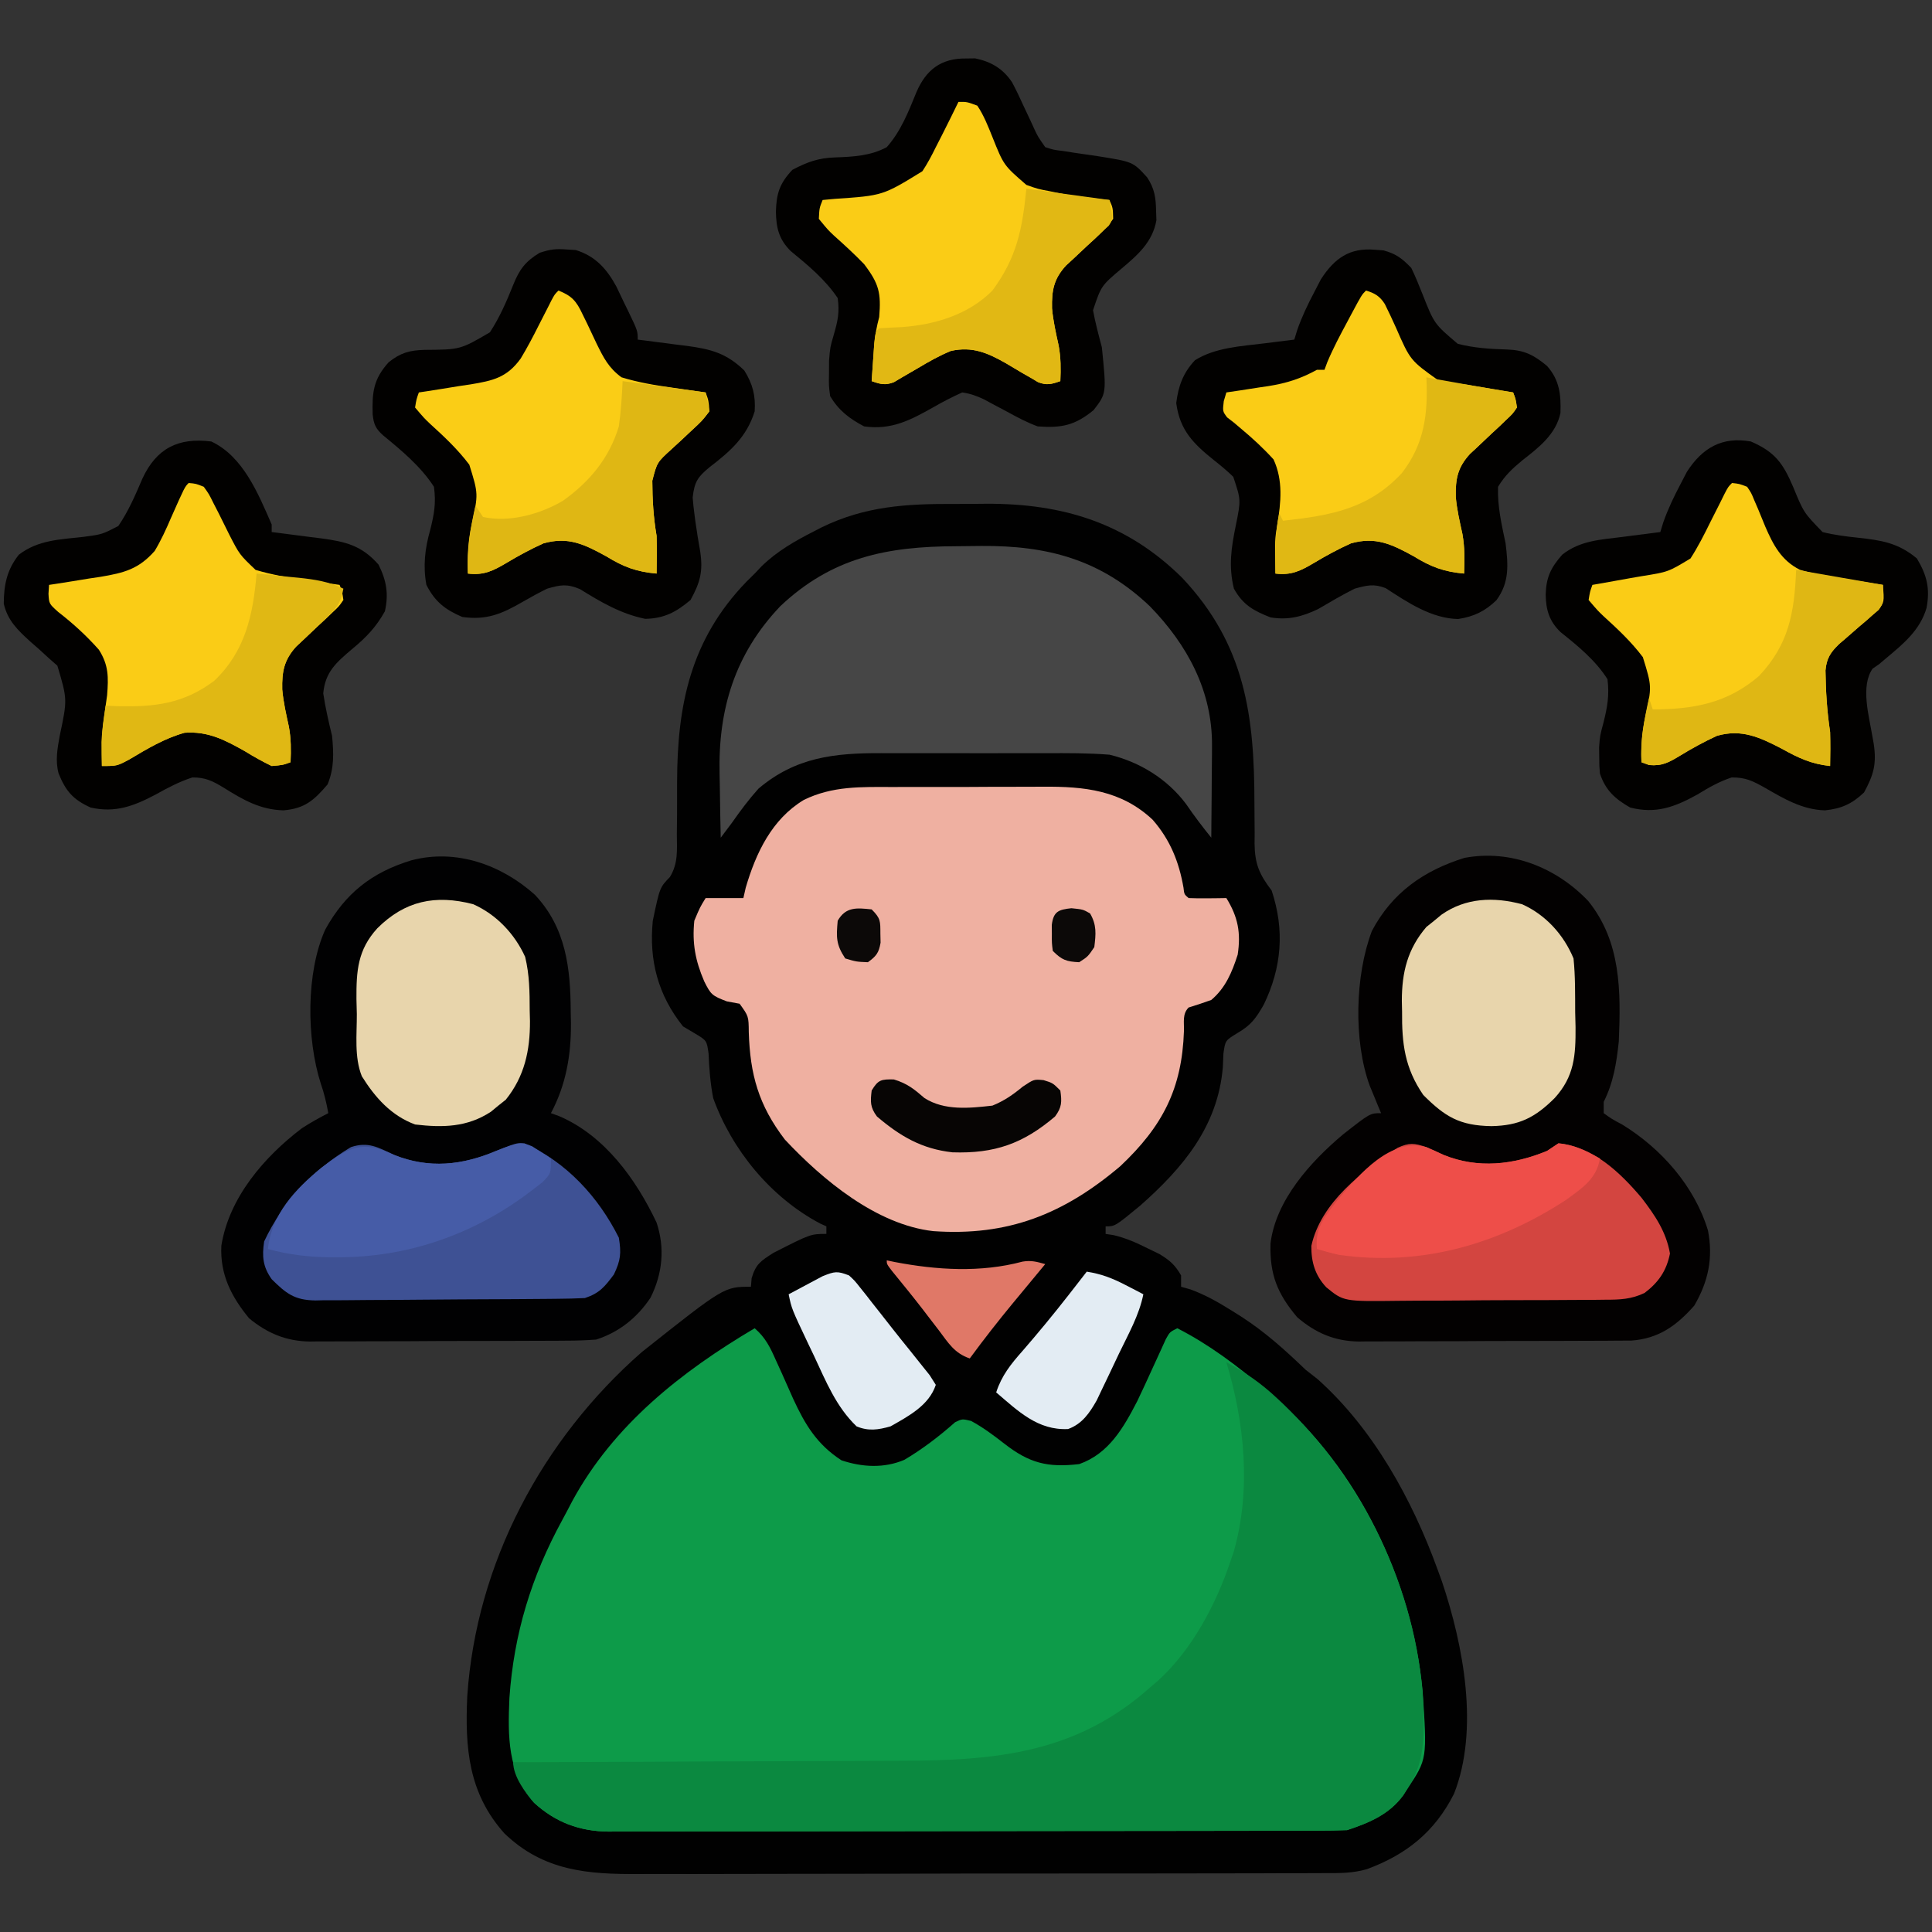 <?xml version="1.0" encoding="UTF-8"?>
<svg version="1.1" xmlns="http://www.w3.org/2000/svg" width="512" height="512">
<rect width="100%" height="100%" fill="#333333" stroke="none"/>
<path d="M0 0 C2.791 0.008 5.581 -0.02 8.372 -0.052 C28.642 -0.133 45.579 5.038 60.268 19.555 C77.029 37.325 79.445 56.217 79.431 79.563 C79.434 82.22 79.462 84.875 79.491 87.532 C79.483 88.338 79.475 89.145 79.466 89.975 C79.537 95.325 80.663 98.088 83.995 102.446 C87.468 112.865 86.698 122.829 81.893 132.712 C79.842 136.285 78.55 138.125 74.885 140.243 C71.705 142.188 71.705 142.188 71.218 145.626 C71.165 146.845 71.112 148.065 71.057 149.321 C69.708 164.981 60.484 175.954 49.135 185.969 C42.487 191.446 42.487 191.446 39.995 191.446 C39.995 192.106 39.995 192.766 39.995 193.446 C40.694 193.553 41.392 193.66 42.112 193.77 C45.397 194.54 48.097 195.762 51.12 197.259 C52.154 197.76 53.188 198.261 54.253 198.778 C57 200.449 58.413 201.67 59.995 204.446 C59.995 205.436 59.995 206.426 59.995 207.446 C61.242 207.802 61.242 207.802 62.514 208.165 C66.587 209.664 70.021 211.643 73.682 213.946 C74.383 214.385 75.083 214.823 75.805 215.275 C82.197 219.385 87.519 224.179 92.995 229.446 C94.026 230.25 95.057 231.055 96.12 231.884 C110.979 245.128 121.295 263.962 127.995 282.446 C128.376 283.494 128.758 284.542 129.151 285.622 C134.804 302.473 139.063 324.774 132.315 341.833 C127.241 351.875 119.72 357.932 109.228 361.797 C105.557 362.864 102.018 362.866 98.217 362.84 C97.369 362.847 96.522 362.853 95.648 362.859 C92.826 362.875 90.005 362.871 87.183 362.866 C85.152 362.873 83.121 362.882 81.091 362.892 C75.586 362.914 70.082 362.917 64.578 362.915 C59.976 362.915 55.373 362.923 50.771 362.932 C39.909 362.951 29.046 362.954 18.183 362.947 C6.995 362.94 -4.193 362.963 -15.381 363 C-25.001 363.031 -34.622 363.042 -44.243 363.038 C-49.982 363.036 -55.721 363.042 -61.46 363.066 C-66.861 363.089 -72.262 363.087 -77.663 363.066 C-79.638 363.063 -81.613 363.068 -83.588 363.082 C-97.224 363.175 -108.956 362.303 -119.325 352.321 C-128.868 341.669 -129.808 329.653 -129.174 315.932 C-126.785 280.687 -109.347 247.937 -82.958 224.79 C-61.105 207.446 -61.105 207.446 -54.005 207.446 C-53.943 206.704 -53.881 205.961 -53.818 205.196 C-52.693 201.389 -51.364 200.596 -48.005 198.446 C-38.178 193.446 -38.178 193.446 -34.005 193.446 C-34.005 192.786 -34.005 192.126 -34.005 191.446 C-34.85 191.059 -34.85 191.059 -35.712 190.665 C-48.773 183.723 -59.035 171.22 -64.005 157.446 C-64.764 153.519 -65.055 149.619 -65.228 145.626 C-65.709 142.195 -65.709 142.195 -68.861 140.313 C-69.898 139.697 -70.936 139.081 -72.005 138.446 C-78.639 130.111 -81.05 120.953 -80.005 110.446 C-78.157 101.634 -78.157 101.634 -75.469 98.861 C-73.254 95.207 -73.603 91.773 -73.634 87.579 C-73.617 85.787 -73.599 83.996 -73.581 82.204 C-73.571 79.402 -73.568 76.601 -73.569 73.8 C-73.542 53.287 -70.006 35.967 -55.232 20.649 C-54.497 19.922 -53.762 19.195 -53.005 18.446 C-52.415 17.822 -51.824 17.198 -51.216 16.555 C-47.05 12.481 -42.341 9.826 -37.193 7.196 C-36.553 6.867 -35.914 6.537 -35.255 6.198 C-23.668 0.545 -12.684 -0.059 0 0 Z " fill="#010101" transform="translate(253.005,133.554)"/>
<path d="M0 0 C2.862 2.476 4.117 5.076 5.637 8.516 C6.132 9.602 6.628 10.689 7.139 11.809 C8.162 14.083 9.175 16.361 10.178 18.645 C13.354 25.551 16.522 30.8 23 35 C28.493 36.831 34.264 37.159 39.664 34.871 C44.511 31.997 48.897 28.638 53.113 24.906 C55 24 55 24 57.348 24.559 C60.533 26.289 63.268 28.332 66.125 30.562 C72.782 35.75 77.616 36.976 86 36 C93.833 33.26 97.747 26.361 101.386 19.317 C102.705 16.558 103.988 13.786 105.25 11 C106.104 9.122 106.963 7.247 107.828 5.375 C108.198 4.558 108.569 3.74 108.95 2.898 C110 1 110 1 112 0 C120.36 4.265 127.888 9.922 135 16 C135.81 16.664 136.619 17.328 137.453 18.012 C159.985 37.178 174.145 66.702 177 96 C178.215 114.169 178.215 114.169 173 122 C172.638 122.57 172.276 123.14 171.902 123.727 C168.163 128.872 162.845 131.052 157 133 C154.333 133.1 151.692 133.143 149.024 133.14 C147.792 133.145 147.792 133.145 146.534 133.149 C143.771 133.158 141.007 133.16 138.243 133.161 C136.266 133.166 134.288 133.171 132.311 133.176 C126.93 133.189 121.55 133.196 116.17 133.2 C112.808 133.203 109.447 133.207 106.086 133.212 C95.571 133.225 85.055 133.235 74.54 133.239 C62.4 133.243 50.261 133.261 38.121 133.29 C28.739 133.312 19.357 133.322 9.975 133.323 C4.371 133.324 -1.232 133.33 -6.836 133.348 C-12.11 133.364 -17.383 133.366 -22.657 133.358 C-24.59 133.357 -26.524 133.361 -28.457 133.371 C-31.101 133.384 -33.745 133.378 -36.389 133.367 C-37.15 133.376 -37.911 133.384 -38.694 133.392 C-46.369 133.321 -52.752 130.964 -58.461 125.75 C-65.538 117.703 -65.427 108.129 -65 98 C-63.819 80.936 -59.169 65.786 -50.983 50.803 C-50.085 49.155 -49.216 47.49 -48.352 45.824 C-37.377 25.615 -19.467 11.51 0 0 Z " fill="#0D9B49" transform="translate(200,352)"/>
<path d="M0 0 C1.512 -0.005 3.023 -0.01 4.535 -0.016 C7.694 -0.025 10.852 -0.022 14.011 -0.012 C18.034 -0.001 22.057 -0.021 26.08 -0.05 C29.2 -0.069 32.319 -0.068 35.439 -0.063 C36.921 -0.063 38.403 -0.069 39.885 -0.081 C50.884 -0.161 60.6 0.842 68.945 8.676 C73.579 13.995 75.921 19.791 77.117 26.684 C77.313 28.454 77.313 28.454 78.477 29.434 C80.163 29.506 81.852 29.517 83.539 29.496 C84.458 29.487 85.377 29.478 86.324 29.469 C87.034 29.457 87.745 29.446 88.477 29.434 C91.588 34.489 92.351 38.646 91.477 44.434 C89.984 49.066 88.262 53.246 84.477 56.434 C82.493 57.148 80.493 57.82 78.477 58.434 C76.76 60.151 77.31 62.357 77.238 64.652 C76.712 79.995 71.575 89.92 60.352 100.496 C45.358 113.196 30.597 119.09 10.789 117.695 C-4.246 115.993 -18.506 104.123 -28.523 93.434 C-35.491 84.332 -37.745 76.187 -38.09 64.955 C-38.133 60.738 -38.133 60.738 -40.523 57.434 C-41.637 57.227 -42.751 57.021 -43.898 56.809 C-47.814 55.323 -48.151 55.01 -49.898 51.496 C-52.251 46.024 -53.13 41.376 -52.523 35.434 C-51.023 31.871 -51.023 31.871 -49.523 29.434 C-46.223 29.434 -42.923 29.434 -39.523 29.434 C-39.317 28.526 -39.111 27.619 -38.898 26.684 C-36.201 17.467 -31.968 8.537 -23.523 3.434 C-15.917 -0.305 -8.291 -0.022 0 0 Z " fill="#EFB0A1" transform="translate(236.523,208.566)"/>
<path d="M0 0 C8.754 10.818 8.679 23.97 8.125 37.25 C7.499 43.025 6.729 48.053 4.125 53.25 C4.125 54.24 4.125 55.23 4.125 56.25 C6.254 57.793 6.254 57.793 9 59.25 C19.325 65.575 28.19 75.556 31.758 87.34 C33.162 94.642 31.855 100.86 28.125 107.25 C23.423 112.58 18.684 115.99 11.465 116.517 C10.029 116.535 8.593 116.542 7.157 116.541 C6.369 116.547 5.582 116.554 4.77 116.561 C2.173 116.58 -0.423 116.584 -3.02 116.586 C-4.832 116.592 -6.644 116.599 -8.456 116.606 C-12.253 116.618 -16.05 116.622 -19.847 116.621 C-24.699 116.62 -29.551 116.648 -34.403 116.682 C-38.146 116.704 -41.889 116.708 -45.632 116.707 C-47.42 116.71 -49.208 116.719 -50.996 116.734 C-53.504 116.754 -56.011 116.748 -58.519 116.736 C-59.249 116.747 -59.979 116.758 -60.731 116.77 C-67.153 116.692 -72.252 114.507 -77.117 110.32 C-82.367 104.065 -84.401 99.051 -84.18 90.82 C-82.814 79.302 -73.502 69.071 -64.988 61.91 C-57.783 56.25 -57.783 56.25 -54.875 56.25 C-55.291 55.254 -55.291 55.254 -55.715 54.238 C-56.077 53.355 -56.439 52.472 -56.812 51.562 C-57.172 50.692 -57.532 49.822 -57.902 48.926 C-62.214 37.065 -61.77 19.739 -57.316 7.977 C-51.956 -2.163 -43.617 -8.016 -32.789 -11.402 C-20.471 -13.715 -8.434 -8.827 0 0 Z " fill="#030101" transform="translate(420.875,238.75)"/>
<path d="M0 0 C8.277 8.777 9.441 19.537 9.5 31 C9.521 31.982 9.541 32.965 9.562 33.977 C9.607 42.456 8.272 50.33 4.25 57.875 C4.986 58.142 5.722 58.409 6.48 58.684 C18.526 63.865 26.813 75.4 32.25 86.875 C34.509 93.652 33.821 100.406 30.652 106.766 C27.112 112.091 22.321 115.905 16.25 117.875 C13.559 118.072 10.972 118.169 8.282 118.166 C7.494 118.172 6.707 118.179 5.895 118.186 C3.298 118.205 0.702 118.209 -1.895 118.211 C-3.707 118.217 -5.519 118.224 -7.331 118.231 C-11.128 118.243 -14.925 118.247 -18.722 118.246 C-23.574 118.245 -28.426 118.273 -33.278 118.307 C-37.021 118.329 -40.764 118.333 -44.507 118.332 C-46.295 118.335 -48.083 118.344 -49.871 118.359 C-52.379 118.379 -54.886 118.373 -57.394 118.361 C-58.124 118.372 -58.854 118.383 -59.606 118.395 C-65.865 118.319 -70.908 116.22 -75.738 112.234 C-80.451 106.507 -83.462 100.63 -83.09 92.996 C-81.047 80.243 -71.741 69.457 -61.75 61.875 C-59.457 60.387 -57.189 59.12 -54.75 57.875 C-55.232 55.142 -55.836 52.626 -56.75 50 C-60.531 38.183 -60.678 20.623 -55.562 9.23 C-50.251 -0.397 -43.221 -5.935 -32.75 -9.125 C-20.857 -12.267 -8.888 -7.954 0 0 Z " fill="#010102" transform="translate(141.75,237.125)"/>
<path d="M0 0 C4.985 2.668 9.125 5.518 13.25 9.375 C13.806 9.894 14.363 10.413 14.936 10.948 C37.036 32.098 51.505 62.536 52.292 93.292 C52.362 100.648 52.212 106.676 48 113 C47.638 113.57 47.276 114.14 46.902 114.727 C43.163 119.872 37.845 122.052 32 124 C29.333 124.1 26.692 124.143 24.024 124.14 C22.792 124.145 22.792 124.145 21.534 124.149 C18.771 124.158 16.007 124.16 13.243 124.161 C11.266 124.166 9.288 124.171 7.311 124.176 C1.93 124.189 -3.45 124.196 -8.83 124.2 C-12.192 124.203 -15.553 124.207 -18.914 124.212 C-29.429 124.225 -39.945 124.235 -50.46 124.239 C-62.6 124.243 -74.739 124.261 -86.879 124.29 C-96.261 124.312 -105.643 124.322 -115.025 124.323 C-120.629 124.324 -126.232 124.33 -131.836 124.348 C-137.11 124.364 -142.383 124.366 -147.657 124.358 C-149.59 124.357 -151.524 124.361 -153.457 124.371 C-156.101 124.384 -158.745 124.378 -161.389 124.367 C-162.15 124.376 -162.911 124.384 -163.694 124.392 C-171.369 124.321 -177.743 121.962 -183.457 116.758 C-185.81 114.077 -189 109.742 -189 106 C-188.034 105.998 -188.034 105.998 -187.048 105.996 C-171.303 105.958 -155.558 105.899 -139.813 105.816 C-132.199 105.776 -124.585 105.744 -116.97 105.729 C-110.325 105.716 -103.68 105.689 -97.036 105.645 C-93.525 105.623 -90.014 105.607 -86.502 105.608 C-61.16 105.607 -39.67 103.682 -20 86 C-19.389 85.482 -18.778 84.964 -18.148 84.43 C-9.173 76.274 -2.832 64.361 1 53 C1.318 52.067 1.637 51.133 1.965 50.172 C6.614 33.803 4.834 16.076 0 0 Z " fill="#0B8940" transform="translate(325,361)"/>
<path d="M0 0 C6.371 2.76 8.503 5.734 11.188 12 C13.991 18.835 13.991 18.835 19 24 C22.094 24.798 25.202 25.157 28.375 25.5 C34.584 26.178 39.034 26.843 44 31 C46.693 35.517 47.501 39.008 46.562 44.094 C44.816 50.012 40.467 53.576 35.902 57.387 C35.275 57.919 34.647 58.451 34 59 C33.424 59.398 32.848 59.797 32.254 60.207 C29.006 64.852 31.317 72.751 32.188 78.062 C32.368 79.065 32.368 79.065 32.553 80.088 C33.364 85.473 32.523 88.345 30 93 C26.8 96.044 23.959 97.32 19.625 97.75 C13.631 97.577 8.794 94.696 3.709 91.759 C0.524 89.974 -1.384 88.994 -5.098 89.031 C-8.458 90.153 -11.171 91.707 -14.188 93.562 C-20.197 96.879 -25.18 98.759 -32 97 C-36.02 94.705 -38.528 92.416 -40 88 C-40.168 86.047 -40.168 86.047 -40.188 83.75 C-40.199 82.863 -40.211 81.976 -40.223 81.062 C-40 78 -40 78 -39.059 74.5 C-38.018 70.321 -37.476 67.293 -38 63 C-41.167 57.981 -45.858 54.173 -50.456 50.501 C-53.415 47.624 -54.304 44.677 -54.375 40.625 C-54.262 36.058 -53.066 33.481 -50 30 C-45.296 26.276 -39.953 26.021 -34.188 25.312 C-33.208 25.183 -32.229 25.053 -31.221 24.92 C-28.815 24.603 -26.408 24.297 -24 24 C-23.738 23.147 -23.477 22.293 -23.207 21.414 C-21.956 17.875 -20.44 14.693 -18.688 11.375 C-17.827 9.716 -17.827 9.716 -16.949 8.023 C-12.846 1.659 -7.582 -1.366 0 0 Z " fill="#020100" transform="translate(464,117)"/>
<path d="M0 0 C0.804 -0.01 1.609 -0.021 2.438 -0.031 C6.635 0.839 9.77 2.665 12.193 6.28 C13.297 8.344 14.29 10.428 15.25 12.562 C15.92 13.992 16.592 15.42 17.266 16.848 C17.552 17.477 17.839 18.106 18.134 18.754 C19.087 20.768 19.087 20.768 21 23.5 C23.224 24.219 23.224 24.219 25.832 24.527 C26.796 24.68 27.759 24.833 28.752 24.99 C30.78 25.287 32.809 25.581 34.838 25.873 C44.252 27.372 44.252 27.372 48 31.5 C49.95 34.442 50.32 36.873 50.375 40.375 C50.403 41.197 50.432 42.02 50.461 42.867 C49.454 48.618 45.533 52.047 41.278 55.633 C35.834 60.228 35.834 60.228 33.664 66.711 C34.268 70.038 35.126 73.235 36 76.5 C37.243 88.742 37.243 88.742 33.812 93.188 C28.893 97.232 25.348 97.97 19 97.5 C16.126 96.444 13.493 95.035 10.812 93.562 C9.425 92.821 8.036 92.082 6.645 91.348 C6.04 91.018 5.435 90.688 4.812 90.348 C2.834 89.423 1.166 88.808 -1 88.5 C-3.644 89.699 -6.06 90.932 -8.562 92.375 C-14.734 95.842 -19.707 98.508 -27 97.5 C-30.937 95.42 -33.694 93.306 -36 89.5 C-36.363 86.723 -36.363 86.723 -36.312 83.562 C-36.306 82.407 -36.3 81.252 -36.293 80.062 C-36 76.5 -36 76.5 -35.051 73.25 C-33.996 69.62 -33.465 67.265 -34 63.5 C-37.28 58.586 -41.918 54.754 -46.456 51.033 C-49.562 47.949 -50.308 44.911 -50.375 40.625 C-50.255 35.823 -49.398 33.073 -46 29.5 C-42.102 27.453 -39.131 26.358 -34.73 26.219 C-29.894 26.038 -25.337 25.829 -21 23.5 C-17.247 19.258 -15.26 14.128 -13.141 8.941 C-10.606 3.012 -6.598 -0.085 0 0 Z " fill="#020100" transform="translate(256,15.5)"/>
<path d="M0 0 C8.449 3.976 12.422 13.81 16 22 C16 22.66 16 23.32 16 24 C16.915 24.113 16.915 24.113 17.848 24.228 C20.63 24.577 23.408 24.945 26.188 25.312 C27.147 25.43 28.107 25.548 29.096 25.67 C35.602 26.548 39.837 27.545 44.312 32.625 C46.41 36.82 47.044 40.393 46 45 C43.645 49.242 40.95 52.006 37.278 55.032 C33.085 58.597 30.17 61.101 29.664 66.762 C30.243 70.58 31.075 74.252 32 78 C32.44 82.624 32.598 86.552 30.812 90.875 C27.216 95.092 24.778 97.272 19.125 97.75 C12.954 97.591 8.419 94.959 3.303 91.759 C0.384 89.987 -1.578 88.996 -5.027 89.031 C-8.538 90.175 -11.529 91.759 -14.75 93.562 C-20.529 96.612 -25.458 98.494 -32 97 C-36.643 94.89 -38.562 92.676 -40.471 87.969 C-41.374 84.607 -40.793 81.419 -40.188 78.062 C-38.13 68.37 -38.13 68.37 -40.793 59.426 C-41.583 58.728 -42.373 58.031 -43.188 57.312 C-44.007 56.561 -44.827 55.809 -45.672 55.035 C-46.44 54.364 -47.208 53.692 -48 53 C-51.295 49.98 -53.956 47.488 -55 43 C-54.99 38.034 -54.161 33.952 -51 30 C-45.893 26.073 -40.053 25.971 -33.861 25.271 C-28.973 24.626 -28.973 24.626 -24.648 22.402 C-21.96 18.484 -20.131 14.201 -18.264 9.844 C-14.547 1.826 -8.775 -1.114 0 0 Z " fill="#020100" transform="translate(56,117)"/>
<path d="M0 0 C0.75 0.055 1.5 0.111 2.273 0.168 C5.641 1.091 7.178 2.284 9.625 4.812 C10.742 7.09 11.662 9.414 12.604 11.769 C15.717 19.647 15.717 19.647 21.943 24.925 C26.296 26.045 30.539 26.302 35.016 26.434 C39.544 26.588 42.098 27.863 45.625 30.812 C48.93 34.558 49.325 38.418 49.16 43.266 C47.985 48.859 43.439 52.406 39.086 55.781 C36.398 58.011 34.443 59.819 32.625 62.812 C32.441 67.989 33.562 72.767 34.625 77.812 C35.302 83.465 35.698 88.139 32.188 92.875 C29.153 95.817 26.216 97.216 22.047 97.859 C14.968 97.722 8.595 93.421 2.828 89.668 C-0.304 88.452 -2.151 88.933 -5.375 89.812 C-8.697 91.476 -11.855 93.338 -15.059 95.219 C-19.255 97.235 -23.022 98.205 -27.668 97.43 C-32.115 95.687 -34.967 94.147 -37.375 89.812 C-38.842 83.84 -38.075 78.922 -36.848 72.938 C-35.503 66.288 -35.503 66.288 -37.55 60.164 C-39.191 58.577 -40.888 57.155 -42.688 55.75 C-48.089 51.413 -51.72 47.839 -52.66 40.625 C-52.109 36.134 -50.829 32.62 -47.707 29.285 C-42.389 25.927 -35.523 25.56 -29.375 24.812 C-28.619 24.717 -27.864 24.621 -27.085 24.522 C-25.182 24.282 -23.279 24.047 -21.375 23.812 C-21.113 22.959 -20.852 22.106 -20.582 21.227 C-19.331 17.688 -17.815 14.506 -16.062 11.188 C-15.202 9.528 -15.202 9.528 -14.324 7.836 C-10.73 2.261 -6.693 -0.605 0 0 Z " fill="#020100" transform="translate(364.375,66.188)"/>
<path d="M0 0 C0.739 0.044 1.477 0.088 2.238 0.133 C7.449 1.712 10.506 5.161 13.023 9.793 C13.718 11.209 14.397 12.632 15.062 14.062 C15.594 15.148 15.594 15.148 16.137 16.256 C18.688 21.549 18.688 21.549 18.688 23.875 C19.602 23.988 19.602 23.988 20.536 24.103 C23.317 24.452 26.096 24.82 28.875 25.188 C29.835 25.305 30.794 25.423 31.783 25.545 C38.12 26.4 42.253 27.509 46.938 32.062 C49.161 35.635 49.959 38.721 49.688 42.875 C47.576 49.655 43.272 53.433 37.753 57.667 C34.568 60.289 33.723 61.564 33.254 65.715 C33.359 67.105 33.504 68.493 33.688 69.875 C33.815 70.878 33.815 70.878 33.946 71.901 C34.328 74.598 34.757 77.283 35.24 79.963 C36.051 85.346 35.232 88.23 32.688 92.875 C28.879 96.091 25.694 97.777 20.688 97.875 C14.255 96.563 8.887 93.421 3.363 89.984 C-0.084 88.555 -1.745 88.841 -5.312 89.875 C-7.518 90.967 -9.685 92.139 -11.812 93.375 C-17.32 96.575 -21.412 98.289 -27.812 97.375 C-32.361 95.426 -35.052 93.323 -37.312 88.875 C-38.241 83.871 -37.696 79.23 -36.316 74.359 C-35.252 70.137 -34.711 67.211 -35.312 62.875 C-38.811 57.472 -43.854 53.297 -48.79 49.241 C-50.765 47.469 -51.262 46.338 -51.551 43.703 C-51.718 37.888 -51.381 34.384 -47.312 29.875 C-44.141 27.341 -41.756 26.707 -37.801 26.594 C-28.322 26.527 -28.322 26.527 -20.486 21.946 C-17.874 17.945 -16.056 13.74 -14.285 9.316 C-12.685 5.33 -11.085 3.146 -7.312 0.875 C-4.422 -0.088 -2.963 -0.235 0 0 Z " fill="#020100" transform="translate(150.312,66.125)"/>
<path d="M0 0 C2.258 -0.01 4.515 -0.041 6.773 -0.072 C24.322 -0.202 38.367 3.545 51.375 15.893 C61.335 26.125 67.972 38.37 67.855 52.924 C67.852 53.624 67.849 54.325 67.846 55.046 C67.835 57.257 67.81 59.467 67.785 61.678 C67.775 63.187 67.766 64.697 67.757 66.207 C67.735 69.885 67.701 73.563 67.66 77.24 C65.308 74.323 63.08 71.398 60.972 68.303 C56.024 61.696 48.688 57.144 40.66 55.24 C35.036 54.792 29.427 54.817 23.789 54.842 C22.14 54.84 20.492 54.837 18.843 54.833 C15.398 54.829 11.952 54.835 8.507 54.849 C4.111 54.866 -0.284 54.856 -4.679 54.838 C-8.081 54.828 -11.483 54.831 -14.884 54.839 C-16.504 54.841 -18.124 54.838 -19.744 54.831 C-32.169 54.789 -42.464 55.878 -52.34 64.24 C-54.899 67.096 -57.139 70.104 -59.34 73.24 C-60.338 74.576 -61.337 75.909 -62.34 77.24 C-62.441 73.063 -62.513 68.887 -62.56 64.71 C-62.58 63.295 -62.607 61.88 -62.642 60.466 C-63.058 43.251 -58.619 28.563 -46.528 15.865 C-32.851 2.954 -18.265 0.047 0 0 Z " fill="#464646" transform="translate(253.34,144.76)"/>
<path d="M0 0 C1.532 0.661 3.053 1.35 4.562 2.062 C13.653 5.764 23.05 4.702 32 1 C32.99 0.34 33.98 -0.32 35 -1 C44.207 -0.142 51.315 6.689 57.016 13.41 C60.567 18.045 63.537 22.376 64.562 28.188 C63.646 32.771 61.54 35.833 57.826 38.649 C54.326 40.322 51.274 40.443 47.475 40.436 C46.735 40.446 45.994 40.456 45.231 40.466 C42.792 40.495 40.353 40.501 37.914 40.504 C36.212 40.514 34.509 40.524 32.807 40.534 C29.241 40.552 25.675 40.558 22.109 40.556 C17.551 40.556 12.993 40.597 8.435 40.648 C4.919 40.682 1.403 40.688 -2.113 40.686 C-3.793 40.69 -5.473 40.703 -7.153 40.726 C-21.918 40.911 -21.918 40.911 -26.522 37.144 C-29.46 33.997 -30.537 30.478 -30.473 26.156 C-27.94 14.604 -16.876 6.322 -7.648 0.188 C-4.476 -1.235 -3.256 -1.085 0 0 Z " fill="#D34540" transform="translate(378,304)"/>
<path d="M0 0 C9.256 3.716 18.092 2.752 27.125 -1.09 C29.712 -2.122 31.777 -2.86 34.562 -3.062 C45.698 1.93 54.166 11.145 59.562 21.938 C60.234 26.104 60.046 27.924 58.25 31.688 C55.808 34.943 54.478 36.632 50.562 37.938 C48.116 38.054 45.696 38.115 43.249 38.13 C42.507 38.139 41.765 38.147 41.001 38.155 C38.546 38.18 36.091 38.197 33.637 38.211 C32.797 38.216 31.958 38.222 31.093 38.227 C26.652 38.254 22.21 38.273 17.768 38.288 C14.094 38.301 10.422 38.329 6.748 38.37 C2.31 38.419 -2.128 38.444 -6.567 38.451 C-8.256 38.458 -9.946 38.473 -11.635 38.497 C-14.002 38.528 -16.368 38.528 -18.736 38.521 C-19.429 38.537 -20.123 38.554 -20.838 38.571 C-26.406 38.5 -28.642 36.704 -32.438 32.938 C-34.78 29.637 -35.028 26.921 -34.438 22.938 C-29.332 12.109 -21.629 4.084 -11.438 -2.062 C-6.849 -3.592 -4.218 -1.985 0 0 Z " fill="#3E5194" transform="translate(104.438,306.062)"/>
<path d="M0 0 C1.942 0.21 1.942 0.21 4 1 C5.093 2.595 5.093 2.595 5.93 4.641 C6.251 5.382 6.572 6.123 6.902 6.887 C7.544 8.446 8.185 10.006 8.824 11.566 C10.933 16.43 13.077 20.538 18 23 C21.749 24.111 25.512 24.737 29.375 25.312 C30.397 25.481 31.419 25.649 32.473 25.822 C34.98 26.232 37.488 26.624 40 27 C40.339 31.526 40.339 31.526 38.838 33.622 C38.306 34.079 37.775 34.536 37.227 35.008 C36.649 35.52 36.072 36.031 35.477 36.559 C34.866 37.076 34.255 37.592 33.625 38.125 C32.427 39.167 31.232 40.211 30.039 41.258 C29.505 41.713 28.971 42.168 28.42 42.637 C26.117 44.847 25.045 46.481 24.77 49.672 C24.847 55.221 25.171 60.506 26 66 C26.082 69.002 26.061 71.998 26 75 C21.026 74.465 17.594 72.87 13.25 70.438 C7.394 67.408 2.571 65.106 -4 67 C-7.356 68.548 -10.584 70.31 -13.736 72.24 C-16.699 74.018 -18.446 75.048 -21.949 74.746 C-22.626 74.5 -23.303 74.254 -24 74 C-24.182 69.806 -23.901 66.17 -23 62.062 C-21.224 53.91 -21.224 53.91 -23.629 46.148 C-26.7 42.071 -30.251 38.75 -34.018 35.324 C-35.613 33.805 -35.613 33.805 -38 31 C-37.649 28.825 -37.649 28.825 -37 27 C-36.39 26.895 -35.78 26.789 -35.152 26.68 C-32.37 26.193 -29.591 25.691 -26.812 25.188 C-25.853 25.022 -24.893 24.856 -23.904 24.686 C-16.905 23.571 -16.905 23.571 -11 20 C-9.006 16.907 -7.371 13.676 -5.75 10.375 C-4.871 8.632 -3.991 6.89 -3.109 5.148 C-2.727 4.377 -2.346 3.605 -1.952 2.81 C-1 1 -1 1 0 0 Z " fill="#FACC16" transform="translate(459,128)"/>
<path d="M0 0 C1.901 0.165 1.901 0.165 4 1 C5.369 2.902 5.369 2.902 6.586 5.367 C7.27 6.696 7.27 6.696 7.969 8.051 C8.902 9.924 9.831 11.799 10.758 13.676 C13.48 18.976 13.48 18.976 17.734 23.027 C22.08 24.322 26.389 25.069 30.875 25.688 C31.754 25.817 32.633 25.947 33.539 26.08 C35.691 26.396 37.846 26.699 40 27 C40.681 28.793 40.681 28.793 41 31 C39.86 32.676 39.86 32.676 38.105 34.312 C37.48 34.913 36.854 35.514 36.209 36.133 C35.542 36.749 34.875 37.365 34.188 38 C32.885 39.224 31.587 40.453 30.293 41.688 C29.711 42.228 29.128 42.768 28.528 43.324 C25.279 46.888 24.689 49.916 24.797 54.723 C25.096 58.076 25.834 61.305 26.555 64.59 C27.147 67.798 27.141 70.747 27 74 C24.945 74.746 24.945 74.746 22 75 C19.493 73.776 17.236 72.517 14.875 71.062 C9.584 68.081 5.146 65.737 -1.098 66.188 C-6.397 67.671 -11.013 70.445 -15.715 73.25 C-19 75 -19 75 -23 75 C-23.085 70.833 -23.123 66.817 -22.5 62.688 C-22.335 61.471 -22.17 60.254 -22 59 C-21.874 58.093 -21.747 57.185 -21.617 56.25 C-21.242 51.502 -21.186 48.278 -23.797 44.18 C-27.104 40.462 -30.629 37.225 -34.562 34.188 C-37 32 -37 32 -37.152 29.363 C-37.077 28.193 -37.077 28.193 -37 27 C-36.365 26.905 -35.73 26.81 -35.076 26.712 C-32.172 26.266 -29.274 25.79 -26.375 25.312 C-24.876 25.089 -24.876 25.089 -23.348 24.861 C-17.084 23.804 -13.254 22.825 -9 18 C-7.313 15.179 -5.979 12.27 -4.688 9.25 C-1.047 1.047 -1.047 1.047 0 0 Z " fill="#FACC16" transform="translate(50,128)"/>
<path d="M0 0 C3.568 1.415 4.749 2.8 6.367 6.246 C6.778 7.083 7.19 7.921 7.613 8.783 C8.451 10.547 9.285 12.312 10.113 14.08 C11.972 17.847 13.284 20.472 16.703 22.992 C21.057 24.323 25.37 25.067 29.875 25.688 C30.754 25.817 31.633 25.947 32.539 26.08 C34.691 26.396 36.846 26.699 39 27 C39.793 29.184 39.793 29.184 40 32 C38.051 34.535 38.051 34.535 35.312 37.062 C34.422 37.899 33.531 38.736 32.613 39.598 C31.751 40.39 30.889 41.183 30 42 C26.119 45.526 26.119 45.526 24.867 50.391 C24.881 55.405 25.158 60.053 26 65 C26.086 68.335 26.059 71.665 26 75 C20.656 74.523 17.234 73.24 12.688 70.438 C6.856 67.24 2.581 65.137 -4 67 C-7.358 68.515 -10.577 70.26 -13.736 72.153 C-17.318 74.282 -19.796 75.512 -24 75 C-24.169 70.45 -23.979 66.453 -23 62 C-21.223 53.881 -21.223 53.881 -23.629 46.148 C-26.7 42.071 -30.251 38.75 -34.018 35.324 C-35.613 33.805 -35.613 33.805 -38 31 C-37.649 28.825 -37.649 28.825 -37 27 C-36.36 26.905 -35.719 26.81 -35.06 26.712 C-32.14 26.267 -29.227 25.79 -26.312 25.312 C-24.801 25.089 -24.801 25.089 -23.26 24.861 C-17.346 23.866 -13.664 23.089 -10 18 C-8.278 15.147 -6.742 12.229 -5.25 9.25 C-4.465 7.713 -3.679 6.176 -2.891 4.641 C-2.381 3.628 -2.381 3.628 -1.86 2.595 C-1 1 -1 1 0 0 Z " fill="#FACD16" transform="translate(148,77)"/>
<path d="M0 0 C2.338 0.682 3.692 1.512 5 3.584 C6.026 5.642 6.995 7.716 7.938 9.812 C11.738 18.502 11.738 18.502 19.254 23.855 C20.397 24.02 20.397 24.02 21.562 24.188 C22.417 24.323 23.272 24.458 24.152 24.598 C25.092 24.73 26.032 24.863 27 25 C29.209 25.372 31.417 25.747 33.625 26.125 C35.416 26.418 37.208 26.711 39 27 C39.681 28.793 39.681 28.793 40 31 C38.86 32.676 38.86 32.676 37.105 34.312 C36.48 34.913 35.854 35.514 35.209 36.133 C34.542 36.749 33.875 37.365 33.188 38 C31.885 39.224 30.587 40.453 29.293 41.688 C28.711 42.228 28.128 42.768 27.528 43.324 C24.278 46.889 23.69 49.918 23.797 54.727 C24.094 58.057 24.838 61.261 25.555 64.523 C26.193 68.071 26.133 71.404 26 75 C20.656 74.523 17.234 73.24 12.688 70.438 C6.856 67.24 2.581 65.137 -4 67 C-7.358 68.515 -10.577 70.26 -13.736 72.153 C-17.318 74.282 -19.796 75.512 -24 75 C-24.161 65.946 -24.161 65.946 -23.5 62.062 C-22.528 56.11 -21.932 50.314 -24.5 44.75 C-27.193 41.788 -30.027 39.177 -33.098 36.613 C-33.725 36.081 -34.353 35.549 -35 35 C-35.597 34.54 -36.194 34.08 -36.809 33.605 C-38 32 -38 32 -37.688 29.312 C-37.347 28.168 -37.347 28.168 -37 27 C-35.77 26.818 -34.54 26.636 -33.273 26.449 C-31.641 26.196 -30.008 25.942 -28.375 25.688 C-27.567 25.57 -26.759 25.452 -25.926 25.33 C-21.086 24.563 -17.344 23.386 -13 21 C-12.34 21 -11.68 21 -11 21 C-10.754 20.335 -10.508 19.67 -10.254 18.984 C-8.697 15.279 -6.842 11.786 -4.938 8.25 C-4.391 7.223 -4.391 7.223 -3.834 6.176 C-1.133 1.133 -1.133 1.133 0 0 Z " fill="#FACC16" transform="translate(362,77)"/>
<path d="M0 0 C2.25 -0.02 2.25 -0.02 5 1 C6.738 3.588 7.835 6.43 9 9.312 C11.994 16.803 11.994 16.803 18 22 C21.019 23.078 21.019 23.078 24.25 23.688 C25.383 23.925 26.516 24.162 27.684 24.406 C31.79 25.141 35.844 25.648 40 26 C40.926 28.059 40.926 28.059 41 31 C39.06 33.69 36.632 35.835 34.188 38.062 C32.885 39.278 31.587 40.498 30.293 41.723 C29.419 42.523 29.419 42.523 28.528 43.34 C25.266 46.884 24.69 49.926 24.797 54.723 C25.096 58.076 25.834 61.305 26.555 64.59 C27.147 67.798 27.141 70.747 27 74 C24.675 74.815 23.456 75.172 21.112 74.287 C20.472 73.905 19.832 73.523 19.172 73.129 C18.454 72.72 17.736 72.31 16.996 71.889 C15.512 71.012 14.03 70.132 12.551 69.248 C7.654 66.468 3.651 64.754 -2 66 C-5.085 67.256 -7.895 68.856 -10.75 70.562 C-12.218 71.429 -13.691 72.285 -15.172 73.129 C-15.812 73.511 -16.453 73.893 -17.112 74.287 C-19.456 75.172 -20.675 74.815 -23 74 C-22.858 71.916 -22.712 69.833 -22.562 67.75 C-22.481 66.59 -22.4 65.43 -22.316 64.234 C-22.066 61.673 -21.656 59.467 -21 57 C-20.488 50.648 -21.024 48.225 -25 43 C-27.558 40.349 -30.273 37.868 -33.018 35.412 C-34.613 33.902 -34.613 33.902 -37 31 C-36.855 28.129 -36.855 28.129 -36 26 C-34.949 25.902 -33.899 25.804 -32.816 25.703 C-20.048 24.838 -20.048 24.838 -9.562 18.383 C-8.19 16.316 -7.093 14.229 -6 12 C-5.461 10.948 -4.922 9.896 -4.367 8.812 C-2.884 5.888 -1.431 2.951 0 0 Z " fill="#FACC16" transform="translate(254,27)"/>
<path d="M0 0 C6.218 2.802 10.987 8.063 13.582 14.348 C14.068 19.085 13.999 23.838 14.02 28.598 C14.052 29.896 14.085 31.194 14.119 32.531 C14.162 40.088 13.803 45.616 8.582 51.348 C3.384 56.526 -0.819 58.649 -8.168 58.785 C-16.578 58.654 -20.44 56.326 -26.23 50.535 C-31.167 43.342 -31.92 36.918 -31.855 28.41 C-31.885 27.003 -31.885 27.003 -31.916 25.568 C-31.911 18.006 -30.405 11.843 -25.418 6.008 C-24.758 5.481 -24.098 4.953 -23.418 4.41 C-22.758 3.865 -22.098 3.32 -21.418 2.758 C-15.027 -1.748 -7.531 -2.032 0 0 Z " fill="#E8D5AC" transform="translate(403.418,239.652)"/>
<path d="M0 0 C6.159 2.729 11.024 7.866 13.789 13.969 C14.94 18.715 14.986 23.265 14.992 28.133 C15.017 29.071 15.041 30.01 15.066 30.977 C15.099 38.764 13.627 45.649 8.652 51.82 C8.001 52.336 7.35 52.852 6.68 53.383 C6.031 53.919 5.383 54.455 4.715 55.008 C-1.582 59.136 -8.052 59.243 -15.383 58.383 C-21.724 56.026 -25.975 51.246 -29.492 45.603 C-31.53 40.523 -30.796 34.527 -30.82 29.133 C-30.853 27.835 -30.886 26.537 -30.92 25.199 C-30.962 17.643 -30.604 12.115 -25.383 6.383 C-18.091 -0.881 -10.06 -2.606 0 0 Z " fill="#E8D5AC" transform="translate(125.383,239.617)"/>
<path d="M0 0 C1.532 0.661 3.053 1.35 4.562 2.062 C13.653 5.764 23.05 4.702 32 1 C32.99 0.34 33.98 -0.32 35 -1 C39.135 -0.665 42.378 1.063 46 3 C45.083 8.475 41.287 10.844 37 14 C18.851 25.829 -1.493 31.657 -23.156 28.547 C-25.124 28.111 -27.068 27.572 -29 27 C-29.578 21.172 -26.754 18.25 -23.352 13.789 C-17.759 7.156 -9.39 -2.614 0 0 Z " fill="#EE4E49" transform="translate(378,304)"/>
<path d="M0 0 C9.256 3.716 18.092 2.752 27.125 -1.09 C33.293 -3.551 33.293 -3.551 36.582 -2.285 C38.242 -1.211 39.902 -0.137 41.562 0.938 C41.562 4.938 41.562 4.938 39.316 7.234 C38.267 8.07 37.202 8.887 36.125 9.688 C35.55 10.121 34.975 10.554 34.383 11 C19.97 21.431 3.028 27.141 -14.75 27.125 C-15.491 27.126 -16.232 27.126 -16.996 27.127 C-22.648 27.073 -27.971 26.442 -33.438 24.938 C-32.454 15.748 -26.257 9.132 -19.312 3.438 C-11.803 -2.171 -8.493 -3.996 0 0 Z " fill="#465CA7" transform="translate(104.438,306.062)"/>
<path d="M0 0 C7.59 1.32 15.18 2.64 23 4 C23 9 23 9 21.838 10.622 C21.306 11.079 20.775 11.536 20.227 12.008 C19.649 12.52 19.072 13.031 18.477 13.559 C17.56 14.334 17.56 14.334 16.625 15.125 C15.427 16.167 14.232 17.211 13.039 18.258 C12.505 18.713 11.971 19.168 11.42 19.637 C9.117 21.847 8.045 23.481 7.77 26.672 C7.847 32.221 8.171 37.506 9 43 C9.082 46.002 9.061 48.998 9 52 C4.026 51.465 0.594 49.87 -3.75 47.438 C-9.606 44.408 -14.429 42.106 -21 44 C-24.356 45.548 -27.584 47.31 -30.736 49.24 C-33.699 51.018 -35.446 52.048 -38.949 51.746 C-39.626 51.5 -40.303 51.254 -41 51 C-41.257 45.087 -40.298 39.761 -39 34 C-38.67 34.99 -38.34 35.98 -38 37 C-27.17 36.968 -18.246 35.376 -9.84 28.141 C-1.892 19.703 -0.477 11.332 0 0 Z " fill="#DFB714" transform="translate(476,151)"/>
<path d="M0 0 C7.26 0.99 14.52 1.98 22 3 C22.495 5.475 22.495 5.475 23 8 C21.051 10.535 21.051 10.535 18.312 13.062 C17.422 13.899 16.531 14.736 15.613 15.598 C14.32 16.787 14.32 16.787 13 18 C9.119 21.526 9.119 21.526 7.867 26.391 C7.881 31.405 8.158 36.053 9 41 C9.086 44.335 9.059 47.665 9 51 C3.656 50.523 0.234 49.24 -4.312 46.438 C-10.144 43.24 -14.419 41.137 -21 43 C-24.358 44.515 -27.577 46.26 -30.736 48.153 C-34.318 50.282 -36.796 51.512 -41 51 C-41.233 44.717 -40.405 39.12 -39 33 C-38.34 33.99 -37.68 34.98 -37 36 C-29.984 37.542 -21.809 35.257 -15.766 31.676 C-8.683 26.604 -3.534 20.401 -1 12 C-0.419 7.975 -0.187 4.072 0 0 Z " fill="#DFB714" transform="translate(165,101)"/>
<path d="M0 0 C2.897 0.283 5.792 0.576 8.688 0.875 C9.504 0.954 10.321 1.032 11.162 1.113 C15.426 1.562 19.089 2.104 23 4 C22.422 7.255 21.52 8.832 19.129 11.094 C18.555 11.649 17.98 12.205 17.389 12.777 C16.786 13.346 16.183 13.914 15.562 14.5 C14.372 15.631 13.185 16.766 12.004 17.906 C11.476 18.404 10.948 18.903 10.405 19.416 C7.264 22.958 6.691 26.007 6.797 30.723 C7.096 34.076 7.834 37.305 8.555 40.59 C9.147 43.798 9.141 46.747 9 50 C6.945 50.746 6.945 50.746 4 51 C1.493 49.776 -0.764 48.517 -3.125 47.062 C-8.416 44.081 -12.854 41.737 -19.098 42.188 C-24.397 43.671 -29.013 46.445 -33.715 49.25 C-37 51 -37 51 -41 51 C-41.028 49.646 -41.047 48.292 -41.062 46.938 C-41.074 46.183 -41.086 45.429 -41.098 44.652 C-40.977 41.389 -40.501 38.225 -40 35 C-39.033 35.046 -38.066 35.093 -37.07 35.141 C-27.163 35.415 -19.38 34.535 -11.25 28.438 C-2.999 20.616 -0.928 10.958 0 0 Z " fill="#E0B814" transform="translate(68,152)"/>
<path d="M0 0 C7.26 0.99 14.52 1.98 22 3 C23 8 23 8 21.86 9.789 C21.281 10.324 20.702 10.859 20.105 11.41 C19.167 12.306 19.167 12.306 18.209 13.221 C17.208 14.132 17.208 14.132 16.188 15.062 C14.885 16.278 13.587 17.498 12.293 18.723 C11.419 19.523 11.419 19.523 10.528 20.34 C7.266 23.884 6.69 26.926 6.797 31.723 C7.096 35.076 7.834 38.305 8.555 41.59 C9.147 44.798 9.141 47.747 9 51 C6.675 51.815 5.456 52.172 3.112 51.287 C2.152 50.714 2.152 50.714 1.172 50.129 C0.095 49.515 0.095 49.515 -1.004 48.889 C-2.488 48.012 -3.97 47.132 -5.449 46.248 C-10.346 43.468 -14.349 41.754 -20 43 C-23.085 44.256 -25.895 45.856 -28.75 47.562 C-30.218 48.429 -31.691 49.285 -33.172 50.129 C-33.812 50.511 -34.453 50.893 -35.112 51.287 C-37.456 52.172 -38.675 51.815 -41 51 C-40.86 48.854 -40.713 46.708 -40.562 44.562 C-40.481 43.368 -40.4 42.173 -40.316 40.941 C-40 38 -40 38 -39 37 C-37.023 36.866 -35.043 36.768 -33.062 36.688 C-24.265 36.061 -15.379 33.426 -9 27 C-2.562 18.257 -1.088 10.875 0 0 Z " fill="#E1B814" transform="translate(272,50)"/>
<path d="M0 0 C0.982 0.182 0.982 0.182 1.984 0.367 C8.978 1.651 15.983 2.849 23 4 C23.681 5.793 23.681 5.793 24 8 C22.86 9.676 22.86 9.676 21.105 11.312 C20.48 11.913 19.854 12.514 19.209 13.133 C18.208 14.057 18.208 14.057 17.188 15 C15.885 16.224 14.587 17.453 13.293 18.688 C12.711 19.228 12.128 19.768 11.528 20.324 C8.278 23.889 7.69 26.918 7.797 31.727 C8.094 35.057 8.838 38.261 9.555 41.523 C10.193 45.071 10.133 48.404 10 52 C4.656 51.523 1.234 50.24 -3.312 47.438 C-9.144 44.24 -13.419 42.137 -20 44 C-23.358 45.515 -26.577 47.26 -29.736 49.153 C-33.318 51.282 -35.796 52.512 -40 52 C-40.097 46.553 -40.129 41.361 -39 36 C-38.67 36.66 -38.34 37.32 -38 38 C-25.603 36.644 -15.392 34.965 -6.488 25.371 C-0.49 17.607 0.484 9.581 0 0 Z " fill="#E0B814" transform="translate(378,100)"/>
<path d="M0 0 C1.489 1.376 1.489 1.376 2.883 3.141 C3.406 3.793 3.929 4.446 4.468 5.118 C5.015 5.822 5.562 6.525 6.125 7.25 C6.691 7.966 7.257 8.681 7.84 9.419 C9.001 10.89 10.158 12.365 11.311 13.843 C12.891 15.861 14.495 17.857 16.109 19.848 C17.032 21.002 17.954 22.157 18.875 23.312 C19.697 24.34 20.52 25.367 21.367 26.426 C21.906 27.275 22.445 28.125 23 29 C21.183 34.451 15.839 37.252 11 40 C7.752 40.929 5.148 41.319 2 40 C-3.404 34.828 -6.119 28.067 -9.25 21.375 C-10.062 19.677 -10.062 19.677 -10.891 17.945 C-15.205 8.842 -15.205 8.842 -16 5 C-14.091 3.965 -12.173 2.947 -10.25 1.938 C-8.649 1.085 -8.649 1.085 -7.016 0.215 C-3.791 -1.084 -3.11 -1.206 0 0 Z " fill="#E3ECF3" transform="translate(225,338)"/>
<path d="M0 0 C3.85 0.604 6.861 1.768 10.312 3.562 C11.196 4.018 12.079 4.473 12.988 4.941 C13.652 5.291 14.316 5.64 15 6 C13.881 11.561 11.031 16.543 8.59 21.618 C7.692 23.49 6.808 25.368 5.924 27.246 C5.355 28.433 4.786 29.621 4.199 30.844 C3.682 31.928 3.165 33.013 2.632 34.131 C0.717 37.498 -1.206 40.345 -4.938 41.707 C-12.976 42.118 -18.222 36.927 -24 32 C-22.558 27.561 -20.113 24.497 -17.062 21.062 C-12.844 16.204 -8.771 11.261 -4.812 6.188 C-4.331 5.571 -3.85 4.954 -3.354 4.319 C-2.234 2.881 -1.117 1.441 0 0 Z " fill="#E3ECF3" transform="translate(288,337)"/>
<path d="M0 0 C3.517 1.055 5.374 2.548 8.125 4.938 C13.448 8.333 20.083 7.619 26.125 6.938 C29.216 5.683 31.574 4.058 34.125 1.938 C37.125 -0.062 37.125 -0.062 39.688 0.188 C42.125 0.938 42.125 0.938 44.125 2.938 C44.543 5.93 44.553 7.362 42.727 9.816 C34.267 17.022 26.704 19.692 15.523 19.316 C7.393 18.41 1.673 15.055 -4.477 9.816 C-6.295 7.374 -6.225 5.917 -5.875 2.938 C-4.164 0.086 -3.342 -0.073 0 0 Z " fill="#070504" transform="translate(236.875,286.062)"/>
<path d="M0 0 C1.021 0.217 1.021 0.217 2.062 0.438 C13.246 2.579 24.883 3.309 35.984 0.34 C38.294 -0.05 39.767 0.379 42 1 C41.607 1.473 41.215 1.946 40.81 2.434 C38.996 4.621 37.186 6.81 35.375 9 C34.449 10.116 34.449 10.116 33.504 11.254 C29.526 16.069 25.698 20.967 22 26 C17.935 24.645 16.304 21.863 13.812 18.562 C12.834 17.289 11.855 16.015 10.875 14.742 C10.392 14.11 9.908 13.478 9.41 12.827 C6.79 9.433 4.07 6.118 1.363 2.793 C0 1 0 1 0 0 Z " fill="#E07867" transform="translate(235,334)"/>
<path d="M0 0 C3.062 0.312 3.062 0.312 4.938 1.375 C6.731 4.463 6.491 6.824 6.062 10.312 C4.375 12.812 4.375 12.812 2.062 14.312 C-1.329 14.151 -2.52 13.73 -4.938 11.312 C-5.203 9.219 -5.203 9.219 -5.188 6.812 C-5.193 6.018 -5.198 5.224 -5.203 4.406 C-4.753 0.86 -3.41 0.363 0 0 Z " fill="#0C0908" transform="translate(283.938,240.688)"/>
<path d="M0 0 C2.415 2.415 2.296 3.127 2.312 6.438 C2.329 7.22 2.346 8.002 2.363 8.809 C1.915 11.512 1.205 12.408 -1 14 C-4.062 13.875 -4.062 13.875 -7 13 C-9.463 9.305 -9.39 7.367 -9 3 C-6.839 -0.722 -4.014 -0.427 0 0 Z " fill="#0C0908" transform="translate(231,241)"/>
</svg>
